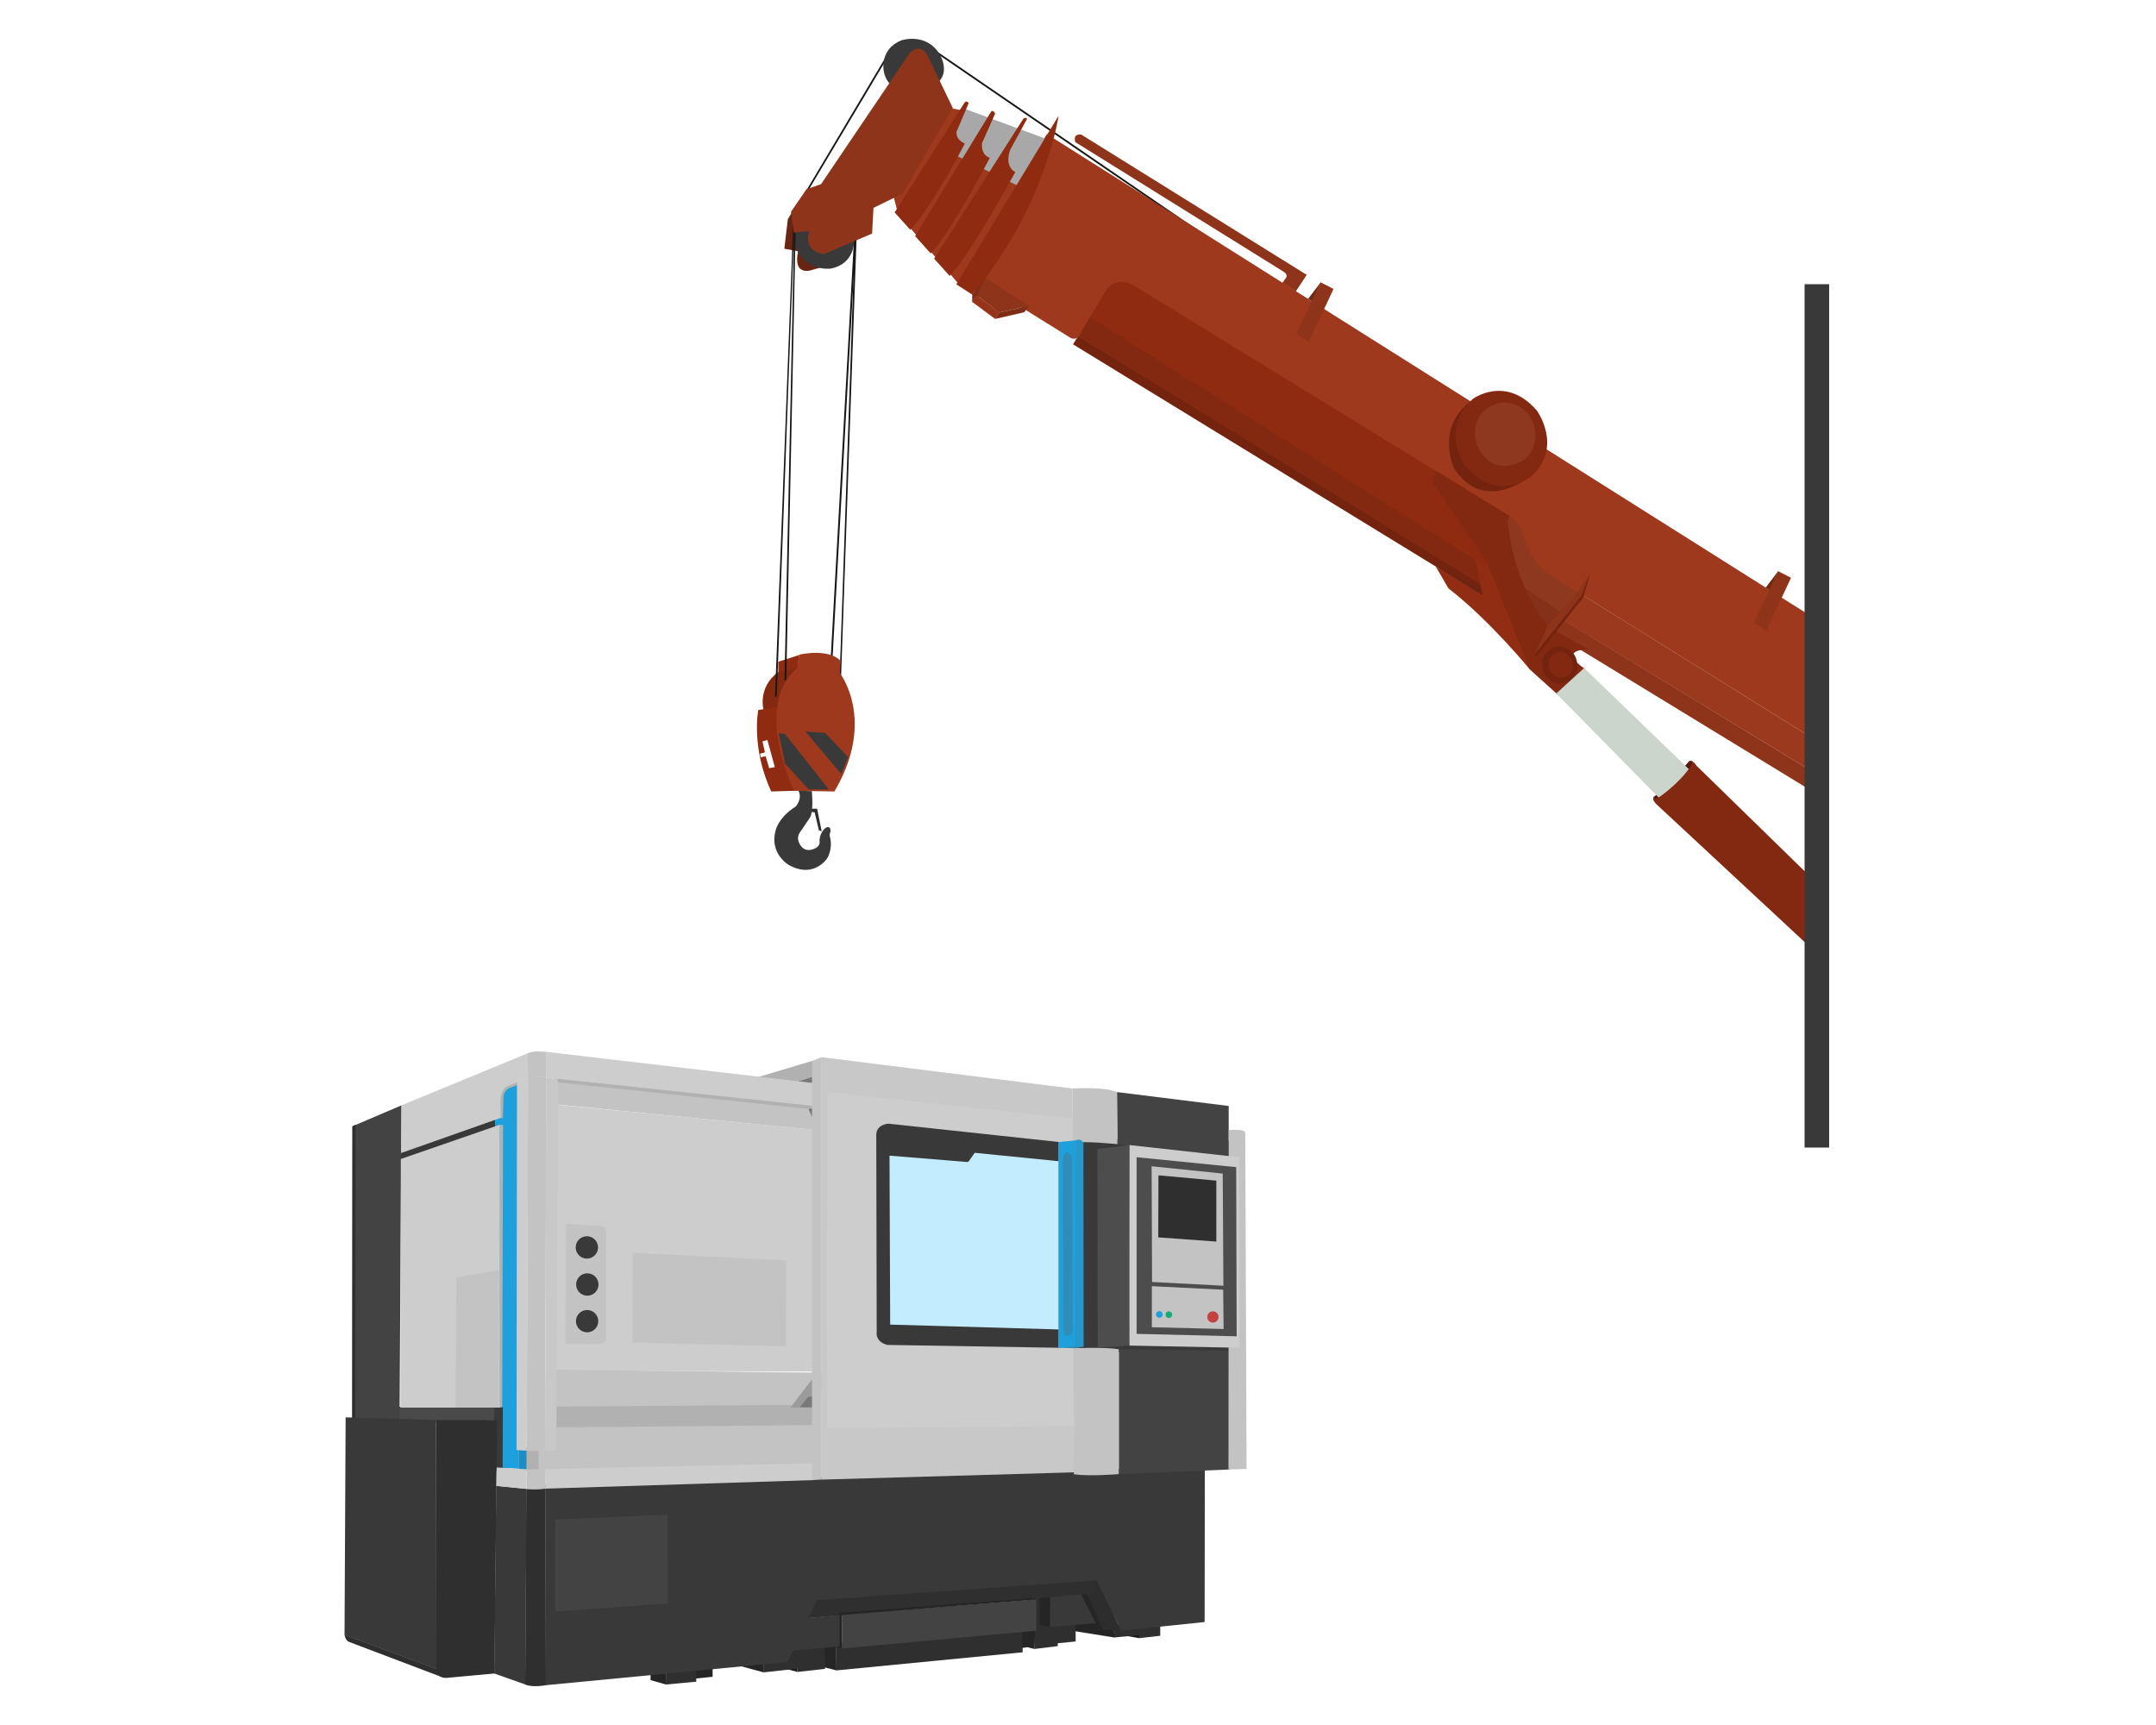 <svg xmlns="http://www.w3.org/2000/svg" width="500" height="400" viewBox="0 0 5000 4000">
  <defs>
    <style>
      .cls-1 {
        fill: #74230e;
      }

      .cls-1, .cls-10, .cls-11, .cls-12, .cls-13, .cls-14, .cls-15, .cls-16, .cls-17, .cls-18, .cls-19, .cls-2, .cls-20, .cls-21, .cls-22, .cls-23, .cls-24, .cls-25, .cls-26, .cls-27, .cls-28, .cls-29, .cls-3, .cls-30, .cls-31, .cls-32, .cls-33, .cls-34, .cls-35, .cls-36, .cls-38, .cls-4, .cls-41, .cls-5, .cls-6, .cls-7, .cls-8, .cls-9 {
        fill-rule: evenodd;
      }

      .cls-2 {
        fill: #842911;
      }

      .cls-3 {
        fill: #912d12;
      }

      .cls-4 {
        fill: #151815;
      }

      .cls-5 {
        fill: #8e2b10;
      }

      .cls-6 {
        fill: #853018;
      }

      .cls-7 {
        fill: #8e3820;
      }

      .cls-8 {
        fill: #9e391d;
      }

      .cls-9 {
        fill: #a8a8a8;
      }

      .cls-10 {
        fill: #9a391e;
      }

      .cls-11 {
        fill: #8e341b;
      }

      .cls-12 {
        fill: #6d2410;
      }

      .cls-13 {
        fill: #722712;
      }

      .cls-14 {
        fill: #531b0c;
      }

      .cls-15 {
        fill: #cbd5cb;
      }

      .cls-16 {
        fill: #7f2d16;
      }

      .cls-17 {
        fill: #96351a;
      }

      .cls-18, .cls-37 {
        fill: #393939;
      }

      .cls-19 {
        fill: #6a2512;
      }

      .cls-20 {
        fill: #2f2f2f;
      }

      .cls-21 {
        fill: #252525;
      }

      .cls-22 {
        fill: #1b1b1b;
      }

      .cls-23 {
        fill: #4b4a4a;
      }

      .cls-24 {
        fill: #2d2d2d;
      }

      .cls-25 {
        fill: #434343;
      }

      .cls-26 {
        fill: #c3c3c3;
      }

      .cls-27, .cls-40 {
        fill: #1ea0dc;
      }

      .cls-28 {
        fill: #b1b1b1;
      }

      .cls-29 {
        fill: #cdcdcd;
      }

      .cls-30 {
        fill: #1e8ec2;
      }

      .cls-31 {
        fill: #c8c8c8;
      }

      .cls-32 {
        fill: #797979;
      }

      .cls-33 {
        fill: #9b9b9b;
      }

      .cls-34 {
        fill: #2f8db8;
      }

      .cls-35 {
        fill: #c3ecff;
      }

      .cls-36 {
        fill: #2698cc;
      }

      .cls-38 {
        fill: #4d4d4d;
      }

      .cls-39 {
        fill: #c34141;
      }

      .cls-41 {
        fill: #14aa73;
      }
    </style>
  </defs>
  <path id="Фигура_14" data-name="Фигура 14" class="cls-1" d="M2500.7,778.793l-12.26,19.626,957.24,586.321,2.45-26.99Z"/>
  <path id="Фигура_13" data-name="Фигура 13" class="cls-2" d="M3448.95,1308.69l-12.27,48.25-946.6-583.871,26.15-49.882Z"/>
  <path id="Фигура_8" data-name="Фигура 8" class="cls-3" d="M3320.61,1115.7l103.81,191.35,13.08,71.15-107.9-64.6,29.43,50.7c97.04,75.1,188.83,188.08,188.83,188.08l8.17-39.26,4.09-62.14-81.75-161.1-59.67-76.87Z"/>
  <path id="Линия_6" data-name="Линия 6" class="cls-4" d="M2162.76,117.292l2.31-3.373,784.75,537.256-2.31,3.373Z"/>
  <path id="Фигура_12" data-name="Фигура 12" class="cls-5" d="M3512.71,1186.03L2623.32,638.142l-72.75-4.089-40.88,89.952,947.43,596.135Z"/>
  <path id="Фигура_5" data-name="Фигура 5" class="cls-6" d="M3632.05,1414.18l-38.42,39.25-26.97-10.63-29.43-37.62-43.32-66.23,8.17-29.44,53.95-1.64,81.75,30.26Z"/>
  <path id="Фигура_4" data-name="Фигура 4" class="cls-7" d="M3623.06,1421.54l-121.8-81.78-19.62-62.14-3.27-35.17,18.8-47.43,38.43-4.9,96.45,60.51,43.33,80.14,4.9,15.54Z"/>
  <path id="Фигура_1" data-name="Фигура 1" class="cls-8" d="M4200.18,1428.9L2427.95,311.045,2231.76,627.511l246.05,152.918c22.76,16.891,31.07-13.9,31.07-13.9l57.22-94.858c25.69-33.782,64.58-9,64.58-9l874.67,537.256c23.31,11.36,28.61,41.7,28.61,41.7l15.53,42.53c16.32,32.13,63.76,60.51,63.76,60.51L4201,1710.2Z"/>
  <path id="Фигура_31" data-name="Фигура 31" class="cls-9" d="M2423.05,320.858l-183.93-67.872-59.68,96.493,191.29,107.942Z"/>
  <path id="Фигура_2" data-name="Фигура 2" class="cls-10" d="M4201,1710.2v77.69l-583.66-354.9,51.5-53.97Z"/>
  <path id="Фигура_3" data-name="Фигура 3" class="cls-11" d="M4201,1787.89v45.79l-601.64-367.17,20.43-32.71Z"/>
  <path id="Фигура_6" data-name="Фигура 6" class="cls-2" d="M3683.55,1505.77l-90.73-51.52c-84.84-93.09-96.46-247.78-96.46-247.78l-46.6,100.58,98.1,245.33,67.03,60.51,61.31-61.33C3607.78,1505.02,3683.55,1505.77,3683.55,1505.77Z"/>
  <path id="Фигура_7" data-name="Фигура 7" class="cls-2" d="M3501.26,1196.66l-51.5,110.39-129.97-192.17,11.44-22.89Z"/>
  <path id="Фигура_11" data-name="Фигура 11" class="cls-1" d="M3558.48,1518.03l4.91,4.09,108.72-137.38,15.53-54.79-33.51,58.06-68.67,87.5Z"/>
  <path id="Фигура_9" data-name="Фигура 9" class="cls-11" d="M3687.64,1327.5l-28.61,44.16-68.67,78.5-31.88,67.87,109.54-136.56Z"/>
  <path id="Фигура_10" data-name="Фигура 10" class="cls-12" d="M3329.6,1313.6l106.27,53.15,1.63,13.08Z"/>
  <path id="Фигура_15" data-name="Фигура 15" class="cls-1" d="M3408.89,931.711c-80.2,63.207-36.79,153.739-36.79,153.739,63.46,100.93,162.68,28.62,162.68,28.62Z"/>
  <path id="Фигура_16" data-name="Фигура 16" class="cls-2" d="M3415.43,925.169c-77.16,71.108-18.8,152.921-18.8,152.921,74.73,92.38,155.31,26.16,155.31,26.16,73.52-68.06,12.27-152.1,12.27-152.1C3491.9,868.284,3415.43,925.169,3415.43,925.169Z"/>
  <path id="Фигура_17" data-name="Фигура 17" class="cls-7" d="M3471.02,935.8c-71.8,26.154-45.78,97.31-45.78,97.31,40.25,83.45,112.81,31.07,112.81,31.07,42.33-42.76,12.26-94.853,12.26-94.853C3520.84,920.754,3471.02,935.8,3471.02,935.8Z"/>
  <path id="Фигура_17_копия" data-name="Фигура 17 копия" class="cls-1" d="M3605.87,1500.51c-41.9,15.3-26.72,56.91-26.72,56.91,23.5,48.8,65.85,18.18,65.85,18.18,24.71-25.01,7.16-55.48,7.16-55.48C3634.96,1491.71,3605.87,1500.51,3605.87,1500.51Z"/>
  <path id="Фигура_17_копия_2" data-name="Фигура 17 копия 2" class="cls-2" d="M3611.47,1513.19c-28.92,10.49-18.44,39.02-18.44,39.02,16.22,33.47,45.44,12.47,45.44,12.47,17.05-17.15,4.94-38.05,4.94-38.05C3631.54,1507.15,3611.47,1513.19,3611.47,1513.19Z"/>
  <path id="Фигура_18" data-name="Фигура 18" class="cls-11" d="M4066.94,1444.43l29.43,17.99,57.22-122.66-30.25-15.53Z"/>
  <path id="Фигура_19" data-name="Фигура 19" class="cls-13" d="M4123.34,1325.04l-28.61,37.62,8.99,5.72Z"/>
  <path id="Фигура_18_копия" data-name="Фигура 18 копия" class="cls-11" d="M3005.89,774.705l29.43,17.99,57.22-122.661L3062.29,654.5Z"/>
  <path id="Фигура_19_копия" data-name="Фигура 19 копия" class="cls-13" d="M3062.29,655.314l-28.61,37.616,8.99,5.725Z"/>
  <path id="Фигура_22" data-name="Фигура 22" class="cls-14" d="M3914.89,1768.26l-78.47,79.32-1.64,4.09,0.82,4.09,9.81,1.63,36.78-15.53,33.52-30.26,12.26-27.8-2.45-16.36-1.64-2.45h-4.08Z"/>
  <path id="Фигура_20" data-name="Фигура 20" class="cls-15" d="M3609.17,1607.98l253.41,257.59,67.84-68.69-256.68-247.77Z"/>
  <path id="Фигура_21" data-name="Фигура 21" class="cls-2" d="M3838.05,1845.13c-8.2,17.42,15.53-.82,15.53-0.82,48.67-35.88,68.67-69.51,68.67-69.51,8.2-17.94-9.81-3.27-9.81-3.27,8.19-18.95,22.07,4.09,22.07,4.09L4201,2035.66v163.55l-358.86-333.64C3826.52,1850.77,3838.05,1845.13,3838.05,1845.13Z"/>
  <path id="Фигура_29" data-name="Фигура 29" class="cls-16" d="M2260.37,666.763l4.09,23.714,10.63-5.724,15.53-23.714-4.09-13.9-0.82-7.36-17.16,15.538Z"/>
  <path id="Фигура_32" data-name="Фигура 32" class="cls-8" d="M2078.9,491.766l143.87,166,22.07,1.635,128.34-222.425-163.49-80.139Z"/>
  <path id="Фигура_23" data-name="Фигура 23" class="cls-11" d="M2974.01,656.132l31.06,19.626,25.34-38.434L2507.24,311.863c-21.57-1.537-13.08,17.991-13.08,17.991l479.85,298.475c16.41,9.242,7.35,17.173,7.35,17.173Z"/>
  <path id="Фигура_24" data-name="Фигура 24" class="cls-11" d="M2285.71,643.866l100.55,65.419-69.48,15.538-51.5-40.07Z"/>
  <path id="Фигура_28" data-name="Фигура 28" class="cls-16" d="M2254.65,699.473V682.3l10.63-12.266v15.537Z"/>
  <path id="Фигура_25" data-name="Фигура 25" class="cls-16" d="M2386.26,709.285l-10.63,14.72-67.85,15.537,9-14.719Z"/>
  <path id="Фигура_26" data-name="Фигура 26" class="cls-17" d="M2317.59,724.823l-9.81,14.719-53.95-40.069,11.45-14.72Z"/>
  <path id="Фигура_27" data-name="Фигура 27" class="cls-5" d="M2454.93,268.523L2217.86,659.4l36.79,23.715C2425.14,479.748,2454.93,268.523,2454.93,268.523Z"/>
  <path id="Фигура_30" data-name="Фигура 30" class="cls-5" d="M2166.37,599.708l35.96,40.069c47.05-47.064,152.05-240.415,152.05-240.415-27.2-16.786-11.45-52.336-11.45-52.336l39.24-71.961c-6.36-4.631-9.81,1.635-9.81,1.635Z"/>
  <path id="Фигура_42" data-name="Фигура 42" class="cls-2" d="M1805.05,1558.1c-48.89,35.93-34.33,87.5-34.33,87.5l34.33-4.09,14.72-6.54,25.34-32.71,14.71-49.88,2.45-16.36Z"/>
  <path id="Фигура_30_копия" data-name="Фигура 30 копия" class="cls-5" d="M2122.22,547.381l35.97,40.061c47.05-47.054,137.33-221.608,137.33-221.608-22.15-6.685-17.98-34.345-17.98-34.345l30.24-67.872c-4.98-11.055-9.8-4.089-9.8-4.089Z"/>
  <path id="Линия_5" data-name="Линия 5" class="cls-4" d="M1865.54,456.6l-9.81,9,200.18-336.356,3.47,2.163Z"/>
  <path id="Фигура_35" data-name="Фигура 35" class="cls-8" d="M2081.35,490.949l-9.81-38.434,60.49-118.573,56.41-74.414,15.53-9,27.79,5.724Z"/>
  <path id="Линия_3" data-name="Линия 3" class="cls-4" d="M1930.94,1522.94l-4.09-2.46,55.18-993.664,4.08,0.226Z"/>
  <path id="Фигура_36" data-name="Фигура 36" class="cls-18" d="M2170.45,194.926c35.94-25.2,8.99-68.69,8.99-68.69-31.38-52.058-89.1-32.71-89.1-32.71-51.62,21.072-40.87,71.143-40.87,71.143,6.61,38.01,38.42,44.158,38.42,44.158Z"/>
  <path id="Фигура_34" data-name="Фигура 34" class="cls-19" d="M1852.46,466.416l-25.34,41.7-8.17,68.69,31.88,5.725c-12.8,60.79,32.7,43.34,32.7,43.34l31.88-9-22.07-22.9,49.86-23.715-28.61-40.887Z"/>
  <path id="Фигура_36_копия" data-name="Фигура 36 копия" class="cls-18" d="M1868.35,507.285c-40.32,17.338-22.81,65.41-22.81,65.41,20.11,57.37,80.55,50.209,80.55,50.209,54.84-10.089,54.53-61.3,54.53-61.3,1.28-38.56-28.61-51.072-28.61-51.072Z"/>
  <path id="Линия_4" data-name="Линия 4" class="cls-4" d="M1950.56,1568.73l-3.27-.82,36.38-1053.316,4.08,0.138Z"/>
  <path id="Фигура_38" data-name="Фигура 38" class="cls-5" d="M1842.66,1833.68l-53.96,1.63c-47.45-101.13-30.24-188.89-30.24-188.89l57.22-9.82,29.43,80.96,18.8,77.69Zm-78.48-77.69,11.44-2.45,8.18,27.8,13.08-2.45-17.17-62.97-11.44,3.28,5.72,25.35-11.45,3.27Z"/>
  <path id="Фигура_30_копия_2" data-name="Фигура 30 копия 2" class="cls-5" d="M2074.81,492.592l35.97,40.061c47.05-47.054,126.7-199.528,126.7-199.528-23.98-11.734-18.8-28.621-18.8-28.621l27.8-65.42c-5.45-7.383-9.81-.817-9.81-0.817Z"/>
  <path id="Фигура_41" data-name="Фигура 41" class="cls-5" d="M1853.28,1518.85l-48.23,15.54v24.53l44.96-10.63Z"/>
  <path id="Линия_1" data-name="Линия 1" class="cls-4" d="M1823.44,1576.95l-4.08-.08,22.48-1041.763,3.27,1.635Z"/>
  <path id="Линия_2" data-name="Линия 2" class="cls-4" d="M1801.37,1615.42l-4.08-.15,42.1-1093.247,2.45,9Z"/>
  <path id="Фигура_33" data-name="Фигура 33" class="cls-11" d="M1911.32,589.078l111.17-47.429,3.27-59.7,67.03-32.709,116.9-198.711-53.13-110.395c-19.59-49.588-47.42-16.355-47.42-16.355L1903.96,427.165l-33.51,11.448-35.97,52.336,6.54,48.246,35.97-3.271C1861.08,585.512,1911.32,589.078,1911.32,589.078Z"/>
  <path id="Фигура_37" data-name="Фигура 37" class="cls-8" d="M1841.84,1833.68l93.19,1.63c97.86-165.26,13.08-273.94,13.08-273.94l0.81-29.44c-29.2-29.6-95.64-13.9-95.64-13.9l-4.9,31.08C1744.6,1639.49,1841.84,1833.68,1841.84,1833.68Z"/>
  <path id="Фигура_39" data-name="Фигура 39" class="cls-18" d="M1868,1696.3l82.56,98.13,16.35-38.44-53.14-56.42Z"/>
  <path id="Фигура_44" data-name="Фигура 44" class="cls-20" d="M1881.89,1882.74l7.36,0.82,9.81,41.71,6.54,2.45-10.63-52.34h-13.08v7.36Z"/>
  <path id="Фигура_40" data-name="Фигура 40" class="cls-18" d="M1875.35,1830.41h46.6l-101.37-128.39-14.71-1.63,14.71,70.32Z"/>
  <path id="Фигура_43" data-name="Фигура 43" class="cls-18" d="M1851.65,1833.68c10.02,18.69-6.54,36.8-6.54,36.8-38.18,23.56-45.78,53.15-45.78,53.15-16.25,55.26,29.43,81.77,29.43,81.77,58.76,33.32,89.92-15.53,89.92-15.53a68.528,68.528,0,0,0,5.72-50.7,16.911,16.911,0,0,1,1.64-10.63c0.54-17.34-12.27-8.18-12.27-8.18a40.4,40.4,0,0,0-13.08,31.07c1.36,10.57-9.81,15.54-9.81,15.54-31.41,15.17-39.23-17.17-39.23-17.17-3.79-12.19,5.72-22.9,5.72-22.9l20.44-30.25c9.74-13.28,4.9-62.15,4.9-62.15Z"/>
  <path id="Фигура_16_копия" data-name="Фигура 16 копия" class="cls-21" d="M2465.9,3778.15l118.3,18.94-2.56-82.95-27.66-59.91-48.65-4.6-48.65,9.21Z"/>
  <path id="Фигура_6_копия" data-name="Фигура 6 копия" class="cls-21" d="M1611.71,3892.33l40.97-4.09v-20.48l-43.02,2.56Z"/>
  <path id="Фигура_4_копия" data-name="Фигура 4 копия" class="cls-21" d="M1508.78,3880.56v15.36l35.84,10.24,0.52-26.11Z"/>
  <path id="Фигура_2_копия" data-name="Фигура 2 копия" class="cls-20" d="M1217.9,3906.16c18.68,7.64,48.14,1.54,48.14,1.54l-1.02-456.24c-24.2,1.7-44.56,1.03-44.56,1.03Z"/>
  <path id="Фигура_10_копия" data-name="Фигура 10 копия" class="cls-21" d="M1911.8,3866.22l28.17,7.17-1.02-60.42-29.19-.51Z"/>
  <path id="Фигура_5_копия" data-name="Фигура 5 копия" class="cls-20" d="M1544.11,3906.16l70.67-6.66-0.51-27.14-69.65,3.08Z"/>
  <path id="Фигура_9_копия" data-name="Фигура 9 копия" class="cls-22" d="M1824.23,3870.32l25.1,6.65v-13.31Z"/>
  <path id="Фигура_7_копия" data-name="Фигура 7 копия" class="cls-21" d="M1716.18,3863.15l54.79,14.85v-22.02Z"/>
  <path id="Фигура_8_копия" data-name="Фигура 8 копия" class="cls-20" d="M1770.46,3878l78.87-8.71v7.68l64.01-7.17-0.51-52.74-142.37,5.12V3878Z"/>
  <path id="Фигура_75_копия" data-name="Фигура 75 копия" class="cls-18" d="M2480.24,3135.02l387.66,1.54V2644.99l-370.93-4.09Z"/>
  <path id="Фигура_1_копия" data-name="Фигура 1 копия" class="cls-18" d="M1146.21,3880.56l72.2,25.6,2.56-453.67-70.15-7.17Z"/>
  <path id="Фигура_20_копия" data-name="Фигура 20 копия" class="cls-20" d="M2398.82,3823.72l54.28-6.66v-6.65l41.48-4.1-0.51-141.32h-97.81Z"/>
  <path id="Фигура_23_копия" data-name="Фигура 23 копия" class="cls-22" d="M2612.36,3793.51l29.71,5.12v-11.26Z"/>
  <path id="Фигура_22_копия" data-name="Фигура 22 копия" class="cls-20" d="M2583.69,3797.09l58.38-5.63v7.17l48.65-5.63v-27.14l-107.03,1.54v29.69Z"/>
  <path id="Фигура_21_копия" data-name="Фигура 21 копия" class="cls-21" d="M2398.82,3823.72l-15.88-4.1-14.85,2.05-2.56-45.57,35.33-2.56Z"/>
  <path id="Фигура_18_копия-2" data-name="Фигура 18 копия" class="cls-21" d="M2411.11,3768.42l24.07,4.1,0.51-76.81-25.1,1.02Z"/>
  <path id="Фигура_30_копия-2" data-name="Фигура 30 копия" class="cls-23" d="M926,3262.01l228.908-4.1v35.33l-232.493,6.15Z"/>
  <path id="Фигура_19_копия-2" data-name="Фигура 19 копия" class="cls-18" d="M2435.18,3772.52l106-8.71-38.41-75.27-67.08,3.07Z"/>
  <path id="Фигура_17_копия-2" data-name="Фигура 17 копия" class="cls-24" d="M2518.14,3688.54l38.92,89.61,43.01,3.07-57.86-124.94Z"/>
  <path id="Фигура_15_копия" data-name="Фигура 15 копия" class="cls-20" d="M1870.84,3752.55l666.24-57.86,10.25-36.36-665.74,43.01Z"/>
  <path id="Фигура_12_копия" data-name="Фигура 12 копия" class="cls-20" d="M1939.46,3873.39l432.21-41.99-1.02-55.81-432.22,33.79Z"/>
  <path id="Фигура_11_копия" data-name="Фигура 11 копия" class="cls-21" d="M1932.29,3817.06l19.97,5.64,1.02-77.83-7.17-5.12-5.12,8.19Z"/>
  <path id="Фигура_42_копия" data-name="Фигура 42 копия" class="cls-18" d="M1142.62,3408.96l33.29,4.61,3.07-53.76-5.12-109.07-27.14,1.03Z"/>
  <path id="Фигура_3_копия" data-name="Фигура 3 копия" class="cls-18" d="M1265.53,3907.7l560.24-53.77,13.32-26.63,108.05-9.72v-72.71l-72.21,6.65,18.95-40.96,649.35-46.09,56.84,116.75,193.58-19.97,0.51-360.48L1264.5,3441.74Z"/>
  <path id="Фигура_34_копия" data-name="Фигура 34 копия" class="cls-18" d="M1166.69,2612.73l-0.51-25.09-238.13,81.42v23.04Z"/>
  <path id="Фигура_13_копия" data-name="Фигура 13 копия" class="cls-25" d="M1952.26,3822.7l451.16-41.48v-72.71l-450.65,35.33Z"/>
  <path id="Фигура_55_копия" data-name="Фигура 55 копия" class="cls-26" d="M1891.32,2620.42l-609.92-60.43,3.59-69.63,607.35,55.81Z"/>
  <path id="Фигура_14_копия" data-name="Фигура 14 копия" class="cls-21" d="M1946.11,3739.75l6.66,5.12,450.65-35.85-7.16-3.58Z"/>
  <path id="Фигура_26_копия" data-name="Фигура 26 копия" class="cls-20" d="M1024.33,3888.75l-216.112-81.93c-7.6-4.04-9.218-16.38-9.218-16.38l213.04,79.36Z"/>
  <path id="Фигура_29_копия" data-name="Фигура 29 копия" class="cls-25" d="M821.02,3292.73l105.494,4.1,4.609-733.76-109.078,46.59Z"/>
  <path id="Фигура_28_копия" data-name="Фигура 28 копия" class="cls-20" d="M816.412,3289.15l0.512-677.44,7.681-3.58-1.024,682.04Z"/>
  <path id="Фигура_24_копия" data-name="Фигура 24 копия" class="cls-25" d="M1287.55,3523.66v213.01l261.17-18.43-0.51-205.84Z"/>
  <path id="Фигура_25_копия" data-name="Фигура 25 копия" class="cls-20" d="M1146.72,3880.56l-111.64,10.24c-23.17.61-24.07-21-24.07-21l0.51-577.07h141.34Z"/>
  <path id="Фигура_40_копия" data-name="Фигура 40 копия" class="cls-27" d="M1165.67,3403.84l37.89,2.05-3.07-901.71-52.75,19.46,2.05,737.86,16.39,1.53Z"/>
  <path id="Фигура_27_копия" data-name="Фигура 27 копия" class="cls-18" d="M799,3790.95l2.56-504.36,209.96,6.14,0.52,577.59Z"/>
  <path id="Фигура_36_копия-2" data-name="Фигура 36 копия" class="cls-28" d="M1166.69,2608.64l-7.68-.51-0.51,655.93,6.14-1.03Z"/>
  <path id="Фигура_48_копия" data-name="Фигура 48 копия" class="cls-28" d="M1280.38,3259.45l612.99-2.56,0.51,54.27-606.84,5.64Z"/>
  <path id="Фигура_47_копия" data-name="Фигура 47 копия" class="cls-26" d="M1248.63,3423.3l1.02-113.16,638.09-5.63,1.53,99.85Z"/>
  <path id="Фигура_31_копия" data-name="Фигура 31 копия" class="cls-29" d="M928.563,3264.06H1159.01V2608.13l-229.423,79.36Z"/>
  <path id="Фигура_35_копия" data-name="Фигура 35 копия" class="cls-28" d="M1166.18,2593.28l-5.63-1.03-9.73-17.41,0.51-37.89s6.14-15.09,6.66-15.87,18.94-8.19,18.94-8.19l21-5.64,7.17,4.61-2.05,3.07-23.04,8.71a24.2,24.2,0,0,0-12.29,18.94Z"/>
  <path id="Фигура_32_копия" data-name="Фигура 32 копия" class="cls-26" d="M1056.59,3264.06l99.86-.52,0.51-317.98-98.83,16.39Z"/>
  <path id="Фигура_59_копия" data-name="Фигура 59 копия" class="cls-26" d="M1223.53,2442.74c12.62-7.73,44.05-3.59,44.05-3.59l-0.52,59.91c-26.44-5.7-43.01,1.02-43.01,1.02Z"/>
  <path id="Фигура_41_копия" data-name="Фигура 41 копия" class="cls-30" d="M1203.05,3411.01l19.9-1.03,0.58-54.27-20.48,3.62v51.68Z"/>
  <path id="Фигура_74_копия" data-name="Фигура 74 копия" class="cls-25" d="M2590.34,2532.34l1.03,121.36,258.1,26.62V2564.6Z"/>
  <path id="Фигура_46_копия" data-name="Фигура 46 копия" class="cls-28" d="M1220.97,3408.96v-48.64l28.68-1.02v50.18Z"/>
  <path id="Фигура_54_копия" data-name="Фигура 54 копия" class="cls-29" d="M1898.49,3180.59l-617.09-2.56,5.12-617.01,609.41,59.4Z"/>
  <path id="Фигура_73_копия" data-name="Фигура 73 копия" class="cls-26" d="M2487.41,2524.15l0.51,126.48c22.59-5.99,103.45,2.56,103.45,2.56l-1.03-120.85C2562.31,2519.28,2487.41,2524.15,2487.41,2524.15Z"/>
  <path id="Фигура_33_копия" data-name="Фигура 33 копия" class="cls-29" d="M930.1,2673.67l230.961-81.42-0.51-36.35c-0.41-27.86,14.33-36.36,14.33-36.36l49.68-19.97-0.51-57.35L931.123,2563.07Z"/>
  <path id="Фигура_37_копия" data-name="Фигура 37 копия" class="cls-29" d="M1197.93,3362.37l23.56,1.53,3.58-864.84-26.12,10.24Z"/>
  <path id="Фигура_53_копия" data-name="Фигура 53 копия" class="cls-26" d="M1280.38,3261.5l623.23-4.1,4.61-74.25-631.43-7.17Z"/>
  <path id="Фигура_38_копия" data-name="Фигура 38 копия" class="cls-26" d="M1221.49,3363.39c16.82,2.99,42.5-.51,42.5-0.51l3.07-863.82a81.508,81.508,0,0,0-42.5,0Z"/>
  <path id="Фигура_39_копия" data-name="Фигура 39 копия" class="cls-31" d="M1263.99,3362.88l26.12-.51,4.61-860.75-28.17-2.56Z"/>
  <path id="Фигура_58_копия" data-name="Фигура 58 копия" class="cls-32" d="M1848.3,2507.77l36.36-11.78,5.12,12.8-17.92,7.17Z"/>
  <path id="Фигура_43_копия" data-name="Фигура 43 копия" class="cls-29" d="M1151.33,3445.83l69.64,6.66,0.52-45.57-69.65-4.1Z"/>
  <path id="Фигура_44_копия" data-name="Фигура 44 копия" class="cls-26" d="M1220.97,3452.49c26.61,2.76,43.53-.51,43.53-0.51V3406.4c-29.7,1.52-43.01.52-43.01,0.52Z"/>
  <path id="Фигура_50_копия" data-name="Фигура 50 копия" class="cls-28" d="M1888.25,2495.48l-50.19,15.87-91.67-10.24,141.86-42.5v36.87Z"/>
  <path id="Фигура_52_копия" data-name="Фигура 52 копия" class="cls-32" d="M1854.45,3263.54h33.8l0.51-31.23-22.02,4.61Z"/>
  <path id="Фигура_57_копия" data-name="Фигура 57 копия" class="cls-29" d="M1885.17,2511.35l-618.11-72.2-0.51,59.91,621.19,65.03Z"/>
  <path id="Фигура_56_копия" data-name="Фигура 56 копия" class="cls-28" d="M1293.69,2509.81l589.44,62.47,2.04-7.68-592.5-62.98Z"/>
  <path id="Фигура_51_копия" data-name="Фигура 51 копия" class="cls-33" d="M1883.64,3198l-50.7,66.06h21l19.97-24.58,14.85-1.54,5.63-40.96Z"/>
  <path id="Фигура_45_копия" data-name="Фигура 45 копия" class="cls-29" d="M1264.5,3451.98l624.26-19.97-1.54-38.92-623.23,13.31Z"/>
  <path id="Фигура_49_копия" data-name="Фигура 49 копия" class="cls-26" d="M1883.13,3432.01l22.53-1.03V2451.44l-22.53,8.71v971.86Z"/>
  <path id="Фигура_60_копия" data-name="Фигура 60 копия" class="cls-31" d="M1905.66,3430.98l586.36-16.9-4.61-889.93-581.75-72.71v979.54Z"/>
  <path id="Фигура_61_копия" data-name="Фигура 61 копия" class="cls-29" d="M1917.95,3312.19l571.51-5.63-2.05-712.26-568.44-62.47Z"/>
  <path id="Фигура_62_копия" data-name="Фигура 62 копия" class="cls-18" d="M2455.15,3125.29l-397.4-6.66c-28.97-7.66-24.58-29.69-24.58-29.69l-1.02-456.24c-0.85-25.56,28.16-27.13,28.16-27.13l394.84,42.5v477.22Z"/>
  <path id="Фигура_82_копия" data-name="Фигура 82 копия" class="cls-34" d="M2455.15,3125.29l39.43,1.03,18.44-3.59-11.78-6.66-17.93-.51-19.46,4.1Z"/>
  <path id="Фигура_63_копия" data-name="Фигура 63 копия" class="cls-35" d="M2455.15,3082.79l-390.74-11.26-1.54-391.72,176.68,14.34c6.55,1.82,8.71-3.58,8.71-3.58l12.29-17.41,194.6,19.45v390.18Z"/>
  <path id="Фигура_64_копия" data-name="Фигура 64 копия" class="cls-27" d="M2455.15,3125.29l38.92-3.58,0.51-477.23-39.43,3.59v477.22Z"/>
  <path id="Фигура_65_копия" data-name="Фигура 65 копия" class="cls-36" d="M2494.07,2644.48c13.93-6.19,18.43,5.63,18.43,5.63l0.52,472.11-18.95-1.03V2644.48Z"/>
  <path id="Фигура_66_копия" data-name="Фигура 66 копия" class="cls-34" d="M2464.88,2688.01l0.51,397.34c9.01,27.58,22.53,2.56,22.53,2.56l-2.05-408.1C2467.86,2658.99,2464.88,2688.01,2464.88,2688.01Z"/>
  <path id="Фигура_67_копия" data-name="Фигура 67 копия" class="cls-26" d="M1312.64,2838.03l81.43,5.12c13.93,2.5,11.77,16.9,11.77,16.9v242.2c0,13.93-13.82,13.82-13.82,13.82H1311.1Z"/>
  <circle id="Эллипс_1_копия_3" data-name="Эллипс 1 копия 3" class="cls-37" cx="1361.55" cy="3063.58" r="25.86"/>
  <path id="Эллипс_1_копия_3-2" data-name="Эллипс 1 копия 3" class="cls-18" d="M1362.06,2952.73a25.86,25.86,0,1,1-25.86,25.86A25.863,25.863,0,0,1,1362.06,2952.73Z"/>
  <path id="Эллипс_1_копия_3-3" data-name="Эллипс 1 копия 3" class="cls-18" d="M1361.04,2866.71a25.86,25.86,0,1,1-25.87,25.86A25.863,25.863,0,0,1,1361.04,2866.71Z"/>
  <path id="Фигура_68_копия" data-name="Фигура 68 копия" class="cls-26" d="M1467.3,2905.11l355.91,17.41-0.51,199.19-355.92-8.2Z"/>
  <path id="Фигура_69_копия" data-name="Фигура 69 копия" class="cls-32" d="M1874.93,2571.77l8.2,17.92v-19.46Z"/>
  <path id="Фигура_70_копия" data-name="Фигура 70 копия" class="cls-26" d="M2490.48,3418.69c37.62,5.2,104.47-.51,104.47-0.51v-289.3c-30.88-5.81-104.98-2.56-104.98-2.56Z"/>
  <path id="Фигура_71_копия" data-name="Фигура 71 копия" class="cls-25" d="M2594.95,3418.18l257.59-10.75-2.56-275.48-255.03-3.07v289.3Z"/>
  <path id="Фигура_72_копия" data-name="Фигура 72 копия" class="cls-26" d="M2848.96,3407.43l41.99-1.03-3.07-779.84c-1.11-9.57-38.41-6.14-38.41-6.14Z"/>
  <path id="Фигура_76_копия" data-name="Фигура 76 копия" class="cls-38" d="M2545.79,3125.29l73.74-5.12V2655.23l-74.76,9.22Z"/>
  <path id="Фигура_77_копия" data-name="Фигура 77 копия" class="cls-29" d="M2619.53,3120.17l255.03,5.12-0.51-441.89-254.52-28.17S2618.82,3123.04,2619.53,3120.17Z"/>
  <path id="Фигура_78_копия" data-name="Фигура 78 копия" class="cls-38" d="M2635.92,2683.4l230.96,23.04,1.02,392.23-231.98-5.64V2683.4Z"/>
  <path id="Фигура_79_копия" data-name="Фигура 79 копия" class="cls-26" d="M2670.74,2704.39l1.03,268.31,165.41,8.71-1.54-260.12Z"/>
  <path id="Фигура_80_копия" data-name="Фигура 80 копия" class="cls-20" d="M2686.11,2869.27l134.68,9.73V2737.67l-134.17-12.29Z"/>
  <path id="Фигура_81_копия" data-name="Фигура 81 копия" class="cls-26" d="M2671.26,2982.43v95.24l166.43,4.1-1.02-91.15Z"/>
  <circle id="Эллипс_2_копия" data-name="Эллипс 2 копия" class="cls-39" cx="2812.845" cy="3053.86" r="13.065"/>
  <circle id="Эллипс_3_копия_2" data-name="Эллипс 3 копия 2" class="cls-40" cx="2688.67" cy="3047.97" r="7.67"/>
  <path id="Эллипс_3_копия_2-2" data-name="Эллипс 3 копия 2" class="cls-41" d="M2710.69,3040.8a7.685,7.685,0,1,1-7.68,7.68A7.682,7.682,0,0,1,2710.69,3040.8Z"/>
  <rect id="Прямоугольник_1" data-name="Прямоугольник 1" class="cls-37" x="4185" y="659" width="57" height="2002"/>
</svg>
